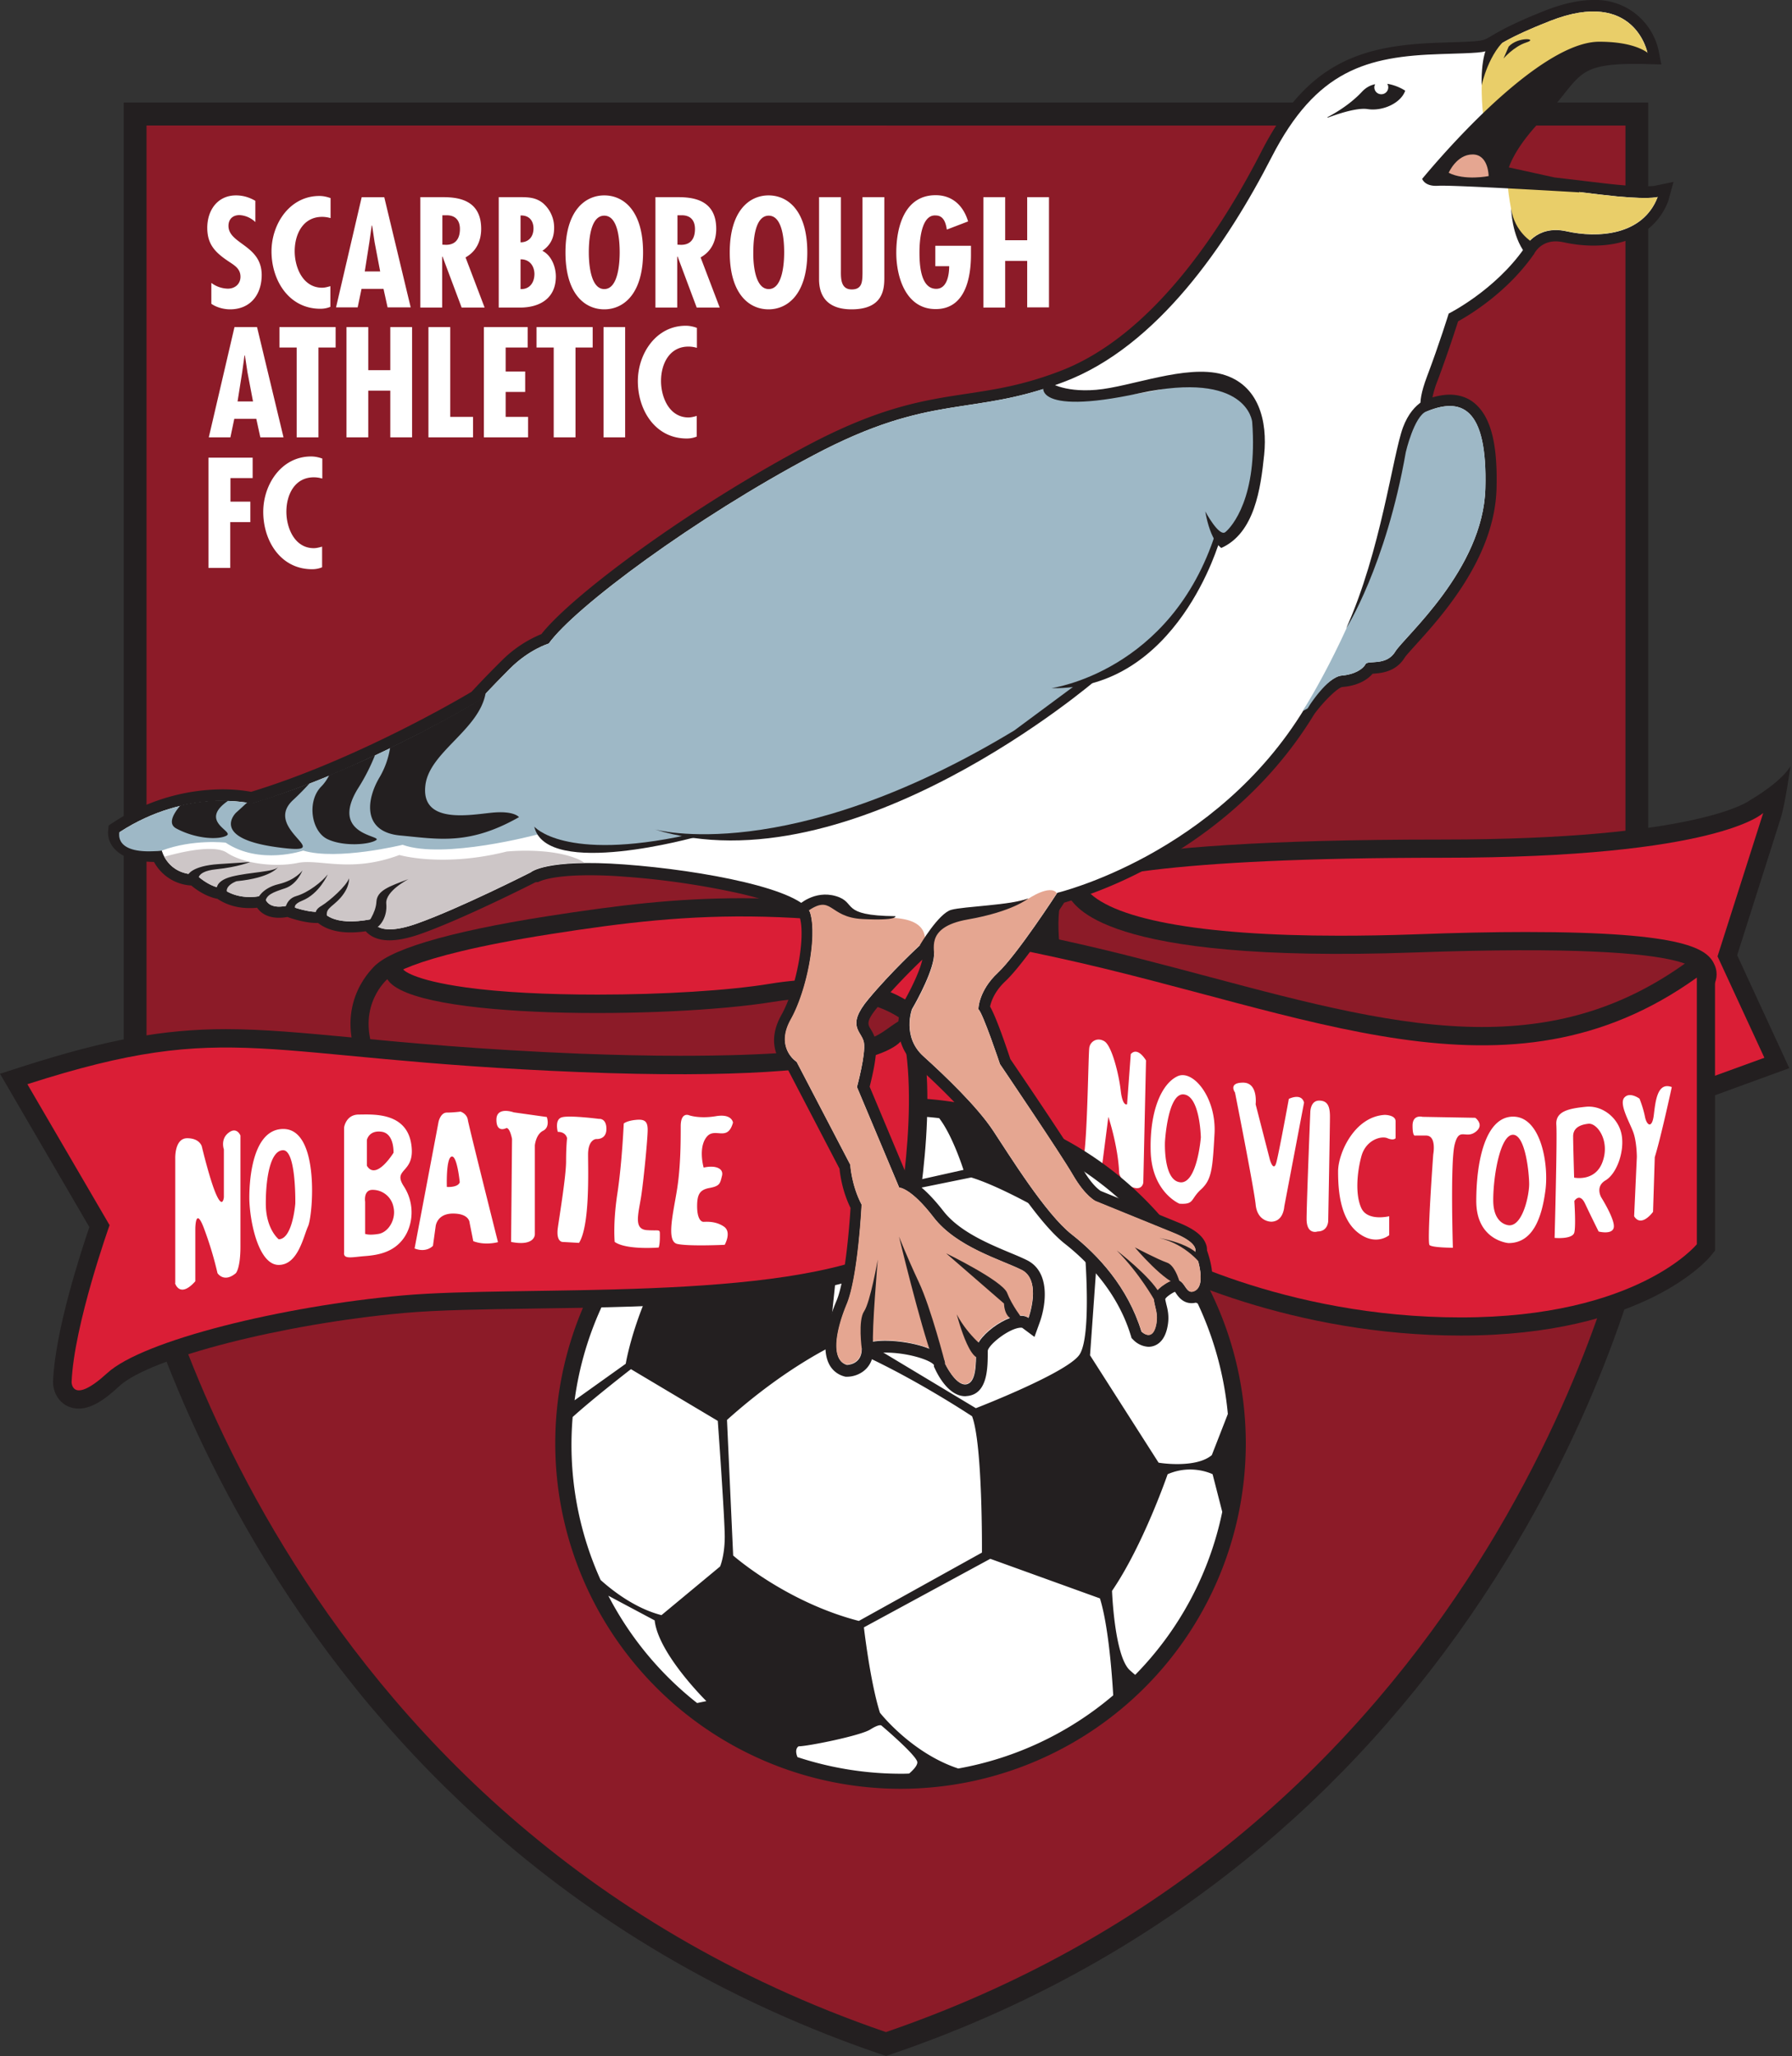 <svg xmlns="http://www.w3.org/2000/svg" width="436" height="500" fill="none"><rect width="100%" height="100%" fill="#333333" stroke="none"/><path fill="#231F20" d="M213.76 499.39c-34.98-11.98-66.4-30-93.4-53.58-21.6-18.83-40.38-41.23-55.88-66.54-26.39-43.1-33.95-79.36-34.28-80.9l-.1-.57V24.93h370.92V297.8l-.09.56c-.33 1.5-7.89 37.8-34.28 80.91-15.5 25.31-34.28 47.7-55.88 66.54-27 23.57-58.41 41.6-93.4 53.58l-1.78.6-1.83-.6Z"/><path fill="#8C1B28" d="M215.59 30.52H35.65V297.3s29.53 145.33 179.9 196.89c150.4-51.6 179.93-196.9 179.93-196.9V30.53h-179.9Z"/><path fill="#231F20" d="M433.23 199.05c1.08-3.28 2.4-12.72 2.4-12.72-2.45 4.08-9.82 8.26-9.82 8.26-.1.1-12.2 9.58-75 9.58-88.55 0-94.14 8.27-95.97 10.99l-1.55 2.3 20.99 37.05 137.63 13.8 23.43-8.54-12.68-27.47 10.57-33.25Z"/><path fill="#DA1E36" d="m411.35 263.76 17.93-6.52-11.4-24.66L429 197.7s-10.7 10.9-78.13 10.9c-67.44 0-89.55 4.93-92.32 9.01L277 250.25l134.35 13.52Z"/><path fill="#231F20" d="M261.23 263.67c-1.13-3.2-10.76-31.65-7.42-45.79.42-2.81 2.53-4.83 5.16-4.83 1.5 0 2.91.65 4.23 1.92.33.33.56.66.84.99 5.6 7.46 27.57 11.6 61.85 11.6 5.73 0 11.88-.1 18.31-.33 10-.38 19.11-.57 27.05-.57 39.3 0 44.33 4.18 45.97 8.13.84 2.02.38 3.99-.56 5.35-1.74 3.1-13.06 21-45.6 21-31.98 0-104.53 5.44-105.28 5.49l-3.43.23-1.12-3.2Z"/><path fill="#8C1B28" d="M265.4 262.2s-10.56-30.38-7.23-43.53c0 0 .2-2.2 1.83-.56 1.7 1.69 6.86 16.3 84.3 13.52 77.43-2.77 68.55 6.1 68.55 6.1s-9.34 18.93-41.84 18.93-105.6 5.54-105.6 5.54Z"/><path fill="#231F20" d="M355.43 324.8c-40.57 0-72.74-14.93-81.7-20.7-5.4-3.48-42.55-20.1-76.27-21.14-20.56-.65-44.33-2.01-64.47-7.27-26.81-7-41.37-19.5-43.15-37.1l-.14-1.55.84-1.31c2.86-4.47 18.03-9.07 42.68-12.92 17.2-2.67 31.1-4.37 47.24-4.37 21.65 0 45.65 3.15 77.77 10.15 12.53 2.72 24.46 5.91 35.96 8.97 23.62 6.29 45.88 12.2 66.4 12.2 19.02 0 34.8-4.97 49.64-15.63l7.04 1.27v68.74l-.99 1.22c-.6.8-16.3 19.44-60.85 19.44Z"/><path fill="#DA1E36" d="M94.24 238.12s3.38-5.26 39.63-10.94c35.74-5.6 62.22-7.61 123.36 5.72 61.14 13.34 109.65 37.8 155.62 4.84v64.85s-14.47 17.8-57.43 17.8c-42.97 0-74.1-16.67-79.27-20-5.16-3.34-43.34-20.76-78.55-21.84-35.18-1.18-99.65-4.51-103.36-40.43Z"/><path fill="#231F20" d="M158.81 263.86c-33.85 0-68.04-3.85-68.36-3.9l-2.73-.33-.94-2.58c-5.07-13.85 4.23-21.98 4.65-22.35l4.23-1.64 2.49 2.76c.04.05 2.06 2.5 15.3 4.33 8.5 1.17 19.54 1.73 31.98 1.73 15.83 0 31.84-.98 41.89-2.63 4.22-.7 8.31-1.03 12.07-1.03 17.93 0 24.7 7.65 25.4 8.55l.14 6.29-1.08.19c-10.56 7.04-32.45 10.6-65.03 10.6Z"/><path fill="#fff" d="m267.7 286.87 1.97-15.26s2.4 7.18 2.63 13.76a5 5 0 0 0 3.05 3.28c2.63 1.09 2.82-1.07 2.82-1.07l.66-29.68s-1.97-3.48-3.71-1.55l-.9 12.2s-1.07.66-1.54-3.28c-.43-3.94-2.16-10.9-3.95-12.02-1.73-1.08-3.47 0-3.7 1.55-.24 1.55-.43 20.94-1.32 26.39 0 0-.66 3.47.9 3.94 1.59.43 3.09 1.74 3.09 1.74ZM286.49 261.74c-3.72 1.74-6.77 8.08-6.53 18.13.23 10.05 7 12.86 7 12.86 3.7.24 2.62-1.08 5.25-3.47 2.63-2.4 2.82-5.02 3.3-13.76.37-8.73-5.31-15.5-9.02-13.76Zm.65 25.78c-4.13-.42-3.7-9.81-3.7-9.81s.65-12.02 4.6-11.55c3.94.42 4.13 10.47 4.13 10.47s-.9 11.31-5.03 10.9ZM309.21 297.1s-3.29 0-3.7-4.13c-.43-4.13-5.03-27.28-5.03-27.28s-1.74-2.4 1.97-2.4c3.7 0 3.05 5.27 3.05 5.27l3.48 13.52s.89 3.05 1.55.66c.65-2.4 3.05-15.5 3.05-15.5s3.05-1.55 3.7.9l-4.78 25.12c-.05-.05-.05 3.85-3.29 3.85ZM320.53 299.5s-2.63.89-2.63-3.06c0-3.94.9-25.97.9-25.97s0-2.81 2.15-2.81c2.16 0 2.63 1.55 2.63 3.94 0 2.4-.42 25.31-.42 25.31s0 2.58-2.63 2.58ZM338 295.78v4.6s-3.29 2.82-7.66-.66c-4.36-3.47-4.78-10.47-4.78-14.84 0-4.36 3.94-13.33 11.36-13.75 0 0 2.63 0 2.63 1.55v4.13s-.43.65-1.97 0c-1.55-.66-5.26.42-6.34 4.36-1.08 3.95-1.55 9.4 0 12.68 1.55 3.24 6.76 1.93 6.76 1.93ZM353.5 303.44s-5.03 0-5.69-.65c-.66-.66.9-22.03.9-22.03s.89-4.6-1.74-4.6h-2.63s-.66.42-.66-2.4c0-2.81 2.4-2.15 2.4-2.15l12.86.23s2.4 1.74 0 3.48c-2.4 1.73-3.94-1.32-5.02 3.05-1.08 4.32-.43 25.07-.43 25.07ZM368.15 271.56c-6.76 0-8.97 10.89-8.97 20.51 0 9.63 7.84 10.24 7.84 10.24 5.92 0 8.08-6.1 8.97-12.68.9-6.48-1.08-18.07-7.84-18.07Zm-.9 26.43s-3.94 0-3.94-6.1 1.74-15.92 4.8-15.92c3.04 0 3.94 9.39 3.94 12.02 0 2.58-1.5 10-4.8 10ZM390.64 287.05c2.63-1.55 4.6-6.76 3.94-10.9-.65-4.12-4.6-7.41-8.73-6.99-4.13.42-7.42 1.08-7.19 4.37.24 3.29-.42 27.52-.42 27.52s4.37.42 4.8-1.32c.41-1.74 0-7.65 0-7.65s1.3-2.16 2.62.65c1.32 2.82 3.29 6.77 3.29 6.77s3.47.89 3.7-1.08c.24-1.98-3.04-7.19-3.04-7.19s-1.6-2.63 1.03-4.18Zm-7.65-.66s-.24-8.07-.24-10.04c0-1.98 1.55-2.82 3.71-3.06 2.16-.23 5.26 4.14 3.48 9.16-1.74 5.07-6.95 3.94-6.95 3.94ZM402.2 294.7s-2.83 3.95-4.61 1.09l.66-14.42s0-3.71-.9-6.1c-.89-2.4-3.47-6.77-2.16-8.32 1.32-1.55 3.71.24 3.71.24s.9 2.2 1.32 4.37c.42 2.15 1.74 3.05 2.16-.43.42-3.47.9-8.07 4.37-6.76 0 0-2.63 12.2-4.14 17.05l-.42 13.28Z"/><path fill="#8C1B28" d="M221.3 249.58s-8.16-10-33.33-5.91c-25.17 4.08-87.81 4.46-93.73-5.54 0 0-7.42 6.29-3.33 17.42 0 0 103.73 11.83 130.4-5.97Z"/><path fill="#231F20" d="M219.1 435.02a84 84 0 1 0 0-168.01 84 84 0 0 0 0 168.01Z"/><path fill="#fff" d="m294.84 353.87 3.9-10a80.49 80.49 0 0 0-7.33-26.86l-15.63-8.17-8.88-2.96-1.69 23.72 16.67 26.1c0 .05 9.06 1.5 12.96-1.83ZM223.19 428.54c-.2-1.69-8.7-8.87-8.7-8.87s-.37-.57-2.76.94c-2.4 1.5-15.17 4.08-17.42 4.08 0 0-1.13.56-.28 2.63a80.59 80.59 0 0 0 25.07 4.04c.7 0 1.4 0 2.11-.05 1.04-.9 2.02-1.97 1.98-2.77ZM238.91 377.58s.2-26.3-2.4-33.15c0 0-17.6-11.7-32.95-17.61 0 0-12.03 5.35-26.68 18.5l1.5 32.97s12.78 11.31 30.58 15.91l29.95-16.62ZM295.03 358.52s-5.03-2.58-10.94 0c0 0-5.92 17.24-13.53 28.37 0 0 .57 15.73 4.28 19.25.47.42.94.84 1.36 1.17a79.43 79.43 0 0 0 21.18-39.63l-2.35-9.16ZM267.62 388.72l-26.68-9.63-30.75 16.67s1.5 13.15 3.9 20.76c0 0 7.65 9.81 19.06 13.57a79.89 79.89 0 0 0 37.7-17.8c-.37-6.38-1.3-17.37-3.23-23.57ZM160.93 392.8l14.27-11.84s1.13-2.58 1.13-7.23-1.69-28.18-1.69-28.18l-21.13-12.58s-9.06 7-14.18 11.64a79.71 79.71 0 0 0 6.8 39.63c2.5 2.26 8.18 6.86 14.8 8.55ZM171.86 413.7s-11.69-11.5-12.58-19.63l-11.27-6a80.19 80.19 0 0 0 21.6 26.1l2.25-.47ZM168.54 298.88l36.67-5.73-2.96 28.18 35.18 21.13s22.02-8.5 25.17-12.96c3.14-4.46 1.3-25.73 1.3-25.73l.2-3.15s-17.61-11.13-27.8-14.27l-18.17 3.7-.38-1.82 16.67-3.72s-2.63-8.35-5.92-12.58a79.81 79.81 0 0 0-64.47 21.37l4.5 5.58ZM269.11 299.77l18.64 10.43a80.49 80.49 0 0 0-36.86-32.36l18.22 21.93ZM152.24 331.66s2.58-15.73 12.96-30.57c0 0-.66-3.19-4.46-4.55a79.55 79.55 0 0 0-20.94 44l12.44-8.88Z"/><path fill="#231F20" d="M19.16 342.56c-4.04 0-6.25-3.34-6.25-6.44v-.19c.47-12.2 6.72-31.32 8.83-37.51L0 261.13l5.26-1.69c20.47-6.57 34.42-9.16 49.68-9.16 9.16 0 18.64.9 30.62 2.02 13.9 1.32 31.18 2.96 55.55 3.95 8.73.33 16.95.51 24.37.51 44.33 0 47.9-4.97 50.38-6.52 0 0 6.01-4.46 7.42-3.8l.94 4.64c4.23 21.04-2.35 51.66-2.63 52.92l-.47 2.07-1.88.94c-20.19 10.24-58.55 10.8-89.36 11.22-12.02.19-23.33.33-31.55 1.08-29.44 2.63-61.8 10.9-69.26 17.75-4.04 3.8-7.14 5.5-9.91 5.5Z"/><path fill="#DA1E36" d="M219.85 252.02s-.38 11.84-78.89 8.7c-78.56-3.16-84.1-13.16-134.3 2.95l20 34.28s-8.68 24.28-9.24 38.17c0 0 0 5.73 8.68-2.2 8.7-7.99 42.78-16.3 71.9-18.88 29.06-2.58 92.22 1.83 119.27-11.83-.05-.1 6.62-30.8 2.58-51.19Z"/><path fill="#231F20" d="M130.3 214.55c-.7.37-17.79 9.01-28.12 12.63-2.86.99-5.35 1.5-7.42 1.5-2.86 0-4.7-.98-5.77-2.2-1.32.18-2.54.28-3.67.28-4.18 0-6.57-1.22-7.93-2.3h-.43c-2.58 0-5.63-.94-7.04-1.46-.7.14-1.4.19-2.07.19-2.67 0-4.36-1.08-5.3-2.44-.66.09-1.27.09-1.88.09-3.9 0-6.53-1.4-7.75-2.25-2.77-.52-5.16-2.21-6.38-3.24a10.98 10.98 0 0 1-9.07-5.73c-4.5-.05-7.74-1.13-9.62-3.2a5.74 5.74 0 0 1-1.55-4.36l.14-1.32 1.08-.7a48.83 48.83 0 0 1 26.62-8.08c3.34 0 5.78.38 6.95.61 25.27-7.7 50.48-22.44 53.63-24.32.84-.9 3.38-3.66 7.32-7.56a29.5 29.5 0 0 1 9.68-6.48c7.56-9.58 36.2-30.8 64.9-45.97 17.5-9.25 28.12-10.9 38.4-12.45 7.1-1.08 13.76-2.06 22.78-5.5 22.2-8.4 38.97-33.66 49.07-53.38 11.03-21.5 23.8-25.92 43.53-26.53l1.31-.05c8.97-.28 8.97-.28 11.08-1.55 1.93-1.13 5.12-3.05 13.39-6.3C380.36.86 384.25 0 387.68 0a15.67 15.67 0 0 1 15.87 12.3l.66 3.38-3.47-.09c-1.04-.05-2.02-.05-2.92-.05-11.45 0-13 1.98-17.18 7.19a80.28 80.28 0 0 1-5.36 6.2c-5.3 5.49-7.37 9.53-8.17 11.78l11.08 2.44 11.56 1.37c5.44.65 8.68.8 10.42.8 1.32 0 2.02-.1 2.25-.1l4.75-.99-1.27 4.65c-2.68 7-9.16 10.85-18.22 10.85-2.35 0-4.84-.28-7.18-.8-.7-.14-1.37-.23-1.98-.23-3.61 0-5.02 2.63-5.2 2.9l-.1.24-.14.14c-6.3 8.97-15.22 14.47-18.32 16.16-.75 2.34-2.63 8.12-4.97 14.37a24.73 24.73 0 0 0-1.27 4.13c1.5-.42 2.86-.66 4.18-.66 2.72 0 5.07.94 6.85 2.82 3.38 3.47 4.84 9.86 4.56 20.05-.47 16.86-13.43 31.09-19.63 37.94-1.17 1.31-2.44 2.68-2.72 3.15-2.21 3.56-5.87 3.75-7.61 3.9h-.19c-1.27 1.5-3.66 2.95-7.37 3.23-1.13.2-4.37 3.3-6.81 6.58-11.5 18.97-27.7 30.52-39.26 36.81a108.26 108.26 0 0 1-21.6 9.06c-2.2 3.39-10 15.03-14.27 19.07-2.72 2.54-3.52 5.03-3.76 6.2.9 1.6 2.35 5.02 4.93 12.77 1.93 2.82 14.8 21.79 17.66 26.81 2.2 3.85 4.04 5.07 4.32 5.26 1.4.57 13.33 5.4 19.06 7.75 3.8 1.55 5.87 3.2 6.58 5.26.19.47.23.99.23 1.46 1.03 2.95 2.91 9.76-1.5 12.2-.75.43-1.5.62-2.25.62-2.16 0-3.3-1.65-3.86-2.5-.04-.09-.14-.18-.18-.28-.2.1-.43.2-.8.43-1.36.84-1.55 1.31-1.55 1.31-.05.19.14.8.23 1.27.33 1.27.76 3 .33 5.3-.8 4.56-3.52 5.08-4.65 5.08a5.52 5.52 0 0 1-3.66-1.65l-.47-.47-.19-.65c-3.24-10.57-10.51-17.94-16-22.26-5.83-4.56-13.06-15.64-17.85-22.96a93.83 93.83 0 0 1-1.93-2.96c-4.13-6.2-12.91-14.32-16.48-17.52-6.62-5.91-3.66-14.08-3.52-14.41l.1-.24.13-.23c1.13-1.88 4.04-7.28 4.84-10.8-2.3 2.16-6.95 6.8-10.85 11.5-2.9 3.48-2.44 4.23-1.69 5.45.42.7.94 1.6 1.18 2.77.56 2.77-.76 8.45-1.46 11.18l9.4 22.4c1.82.8 4.64 2.86 8.5 7.79 3.84 4.98 10.89 7.93 16.05 10.1 1.7.7 3.15 1.31 4.37 1.92 5.68 2.87 4.6 10.85 3.05 15.12l-1.27 3.52-2.96-2.2c-.04 0-.09-.05-.28-.05-2.72 0-7.8 3.99-8.12 5.59 0 4.18 0 10.51-4.98 11.03-.19 0-.33.05-.51.05-3.8 0-6.4-4.6-7.33-6.62l-.28-.57v-.42c-.9-1.22-6.39-3-11.84-3-1.45 0-2.44.14-2.95.28-.52 4.08-3.95 5.59-6.34 5.59h-.38l-.38-.1a5.76 5.76 0 0 1-3.7-3.14c-2.07-4.32.28-11.46 1.92-15.31 2.02-4.84 3.05-17.24 3.38-22.5-1.97-3.99-2.53-7.98-2.68-9.53l-12.48-23.95c-2.5-2.01-5.4-6.8-1.65-13.47 3.57-6.34 5.92-18.74 4.46-23.72 0 0-1.22-2.67-14.46-5.77a194.92 194.92 0 0 0-28.36-4.13c-3.06-.24-5.87-.33-8.4-.33-8.74 0-11.8 1.31-12.4 1.64l-.66.05Z"/><path fill="#fff" d="M400.84 12.86s-3.06-15.82-23.62-7.79c-20.57 8.08-8.6 7.51-26.68 8.08-18.07.56-30.28 3.9-41.13 25.02-10.85 21.14-27.8 46.12-50.57 54.71-22.78 8.6-31.93 2.49-60.86 17.8-28.92 15.3-58.08 36.95-64.47 45.83 0 0-4.74 1.4-9.44 6.1-4.74 4.74-7.51 7.8-7.51 7.8s-27.52 16.67-55.27 25.03c0 0-15.54-3.9-32.21 6.94 0 0-.57 5.03 10.28 4.47 0 0 1.4 5.82 8.36 5.82 0 0 3.05 3.05 6.38 3.33 0 0 3.62 3.34 10.29 1.7 0 0 0 3.89 5.82 2.48 0 0 5.54 2.2 8.36 1.41 0 0 1.92 3.9 11.93 1.92 0 0 .56 4.75 10.84 1.13 10.29-3.61 27.8-12.49 27.8-12.49s3.62-3.33 22.78-1.92c19.15 1.4 43.62 6.1 45.26 11.92 1.7 5.83-.84 18.88-4.74 25.83-3.9 6.95 1.4 10.28 1.4 10.28l13.06 25.03s.28 5.03 2.77 9.72c0 0-.84 17.52-3.61 24.19-2.77 6.66-3.9 13.61 0 14.74 0 0 3.61 0 3.61-3.9s20.29-1.69 20.29 3.62c0 0 2.49 5.26 5.02 5.02 2.5-.28 2.5-4.74 2.5-8.36 0-3.61 9.43-10.28 12.76-7.8 0 0 3.34-9.15-1.69-11.68-5.02-2.5-15.82-5.54-21.4-12.78-5.55-7.23-8.37-7.23-8.37-7.23l-10.28-24.46s2.2-8.08 1.69-10.85c-.52-2.77-4.46-3.9 1.13-10.56 5.54-6.67 12.49-13.06 12.49-13.06s4.18-1.4 3.33 3.34c-.84 4.74-5.26 12.2-5.26 12.2s-2.49 6.67 2.77 11.42c5.26 4.74 13.06 12.2 16.95 18.07 3.9 5.87 12.78 20.29 19.16 25.27 6.39 5.02 13.62 12.77 16.95 23.62 0 0 2.78 2.77 3.62-1.93.85-4.74-3.05-6.38 2.2-9.72 5.27-3.33 4.19 3.33 7.24 1.7 3.05-1.7 0-9.45 0-9.45s1.13-1.92-5.03-4.46l-19.16-7.8s-2.48-1.12-5.53-6.38c-3.06-5.26-17.76-27-17.76-27s-4.17-12.49-5.25-13.34c0 0 0-4.46 4.74-8.87 4.74-4.46 14.46-19.44 14.46-19.44s38.6-9.16 60.3-45.03c0 0 5.53-7.52 8.87-7.8 3.33-.28 5.26-1.69 5.82-2.77.56-1.08 5.03.56 7.23-3.05 2.21-3.62 21.42-20 21.93-39.73.52-19.72-5.82-22.49-15.02-18.36 0 0-2.21-.84.84-8.87 3.05-8.08 5.26-15.26 5.26-15.26s11.13-5.54 18.36-15.83c0 0 2.77-5.82 10.28-4.18 7.52 1.7 18.6 1.13 22.21-8.35 0 0-2.2.84-13.9-.57l-11.69-1.4-13.9-3.06s-.28-5.82 9.44-15.82c9.72-10 7.56-14.75 27.57-14.19Z"/><path fill="#9EB8C6" d="M305.79 104.02c-.85-5.54-5.26-13.62-20.29-10-15.02 3.61-20.28 1.92-20.28 1.92-3-.14-7.23-.8-10.85-1.5-19.68 6.34-29.44 1.97-56.4 16.25-28.87 15.26-58.08 36.95-64.47 45.83 0 0-4.74 1.4-9.44 6.1-4.74 4.75-7.51 7.8-7.51 7.8s-27.52 16.67-55.27 25.03c0 0-15.54-3.9-32.21 6.95 0 0-1.64 5.72 10.28 4.46 7.66-2.87 15.55-1.93 15.55-1.93 8.35 5.54 18.87 1.93 18.87 1.93 8.36 2.48 24.19-1.41 24.19-1.41 10 3.61 32.77-2.5 32.77-2.5 8.88 8.09 36.11.85 36.11.85 57.24-.28 96.69-37.52 96.69-37.52 24.74-8.87 28.6-32.2 34.46-34.74 5.87-2.54 8.64-21.98 7.8-27.52Z"/><path fill="#E5A691" d="M248.54 308.8c-5.02-2.5-15.82-5.55-21.4-12.78-5.55-7.23-8.37-7.23-8.37-7.23l-10.28-24.46s2.2-8.08 1.69-10.85c-.52-2.77-4.46-3.9 1.13-10.57a156.5 156.5 0 0 1 12.49-13.05s.56-.19 1.22-.19c.94-7.28-8.31-6.48-12.92-6.48-4.74 0-6.94-1.13-9.72-3.33-1.83-1.46-4.55-.28-6.24.65.52.52.85 1.04.99 1.55 1.69 5.83-.85 18.88-4.75 25.83-3.9 6.95 1.41 10.28 1.41 10.28l13.06 25.03s.28 5.03 2.77 9.72c0 0-.85 17.52-3.62 24.19-2.77 6.66-3.9 13.61 0 14.74 0 0 3.62 0 3.62-3.9s20.28-1.69 20.28 3.62c0 0 2.49 5.26 5.03 5.02 2.48-.28 2.48-4.74 2.48-8.35 0-3.62 9.44-10.29 12.78-7.8 0 0 3.38-9.16-1.65-11.65Z"/><path fill="#E5A691" d="M290.76 304.33s1.13-1.93-5.02-4.46c-6.1-2.5-19.16-7.8-19.16-7.8s-2.49-1.12-5.54-6.38-17.75-26.91-17.75-26.91-4.18-12.49-5.26-13.34c0 0 0-4.46 4.74-8.87 4.51-4.23 13.57-18.13 14.37-19.35-1.6-2.25-6.9 1.32-6.9 1.32s-16.39 4.18-18.6 4.46c-1.31.19-3.66 3.99-5.3 7.04.7.43 1.17 1.32.84 3.24-.84 4.75-5.26 12.21-5.26 12.21s-2.48 6.67 2.78 11.41c5.25 4.75 13.05 12.21 16.95 18.08 3.9 5.87 12.77 20.29 19.16 25.26 6.38 5.03 13.61 12.78 16.95 23.62 0 0 2.77 2.77 3.61-1.92.85-4.75-3.05-6.39 2.2-9.72 5.27-3.34 4.19 3.33 7.24 1.69 3-1.79-.05-9.58-.05-9.58Z"/><path fill="#CDC6C7" d="M142.15 209.8a8.7 8.7 0 0 0-1.36-.79c-6.95-3.05-17.52-1.92-17.52-1.92-15.54 3.9-26.1.84-26.1.84-11.93 4.46-19.45.85-24.75 1.93-5.31 1.08-13.06.28-17.24-2.5-3.1-2.06-11.22-.13-15.21 1 .94 1.73 3.1 4.31 7.7 4.31 0 0 3.05 3.06 6.39 3.34 0 0 3.61 3.33 10.28 1.69 0 0 0 3.9 5.82 2.49 0 0 5.54 2.2 8.36 1.4 0 0 1.93 3.9 11.93 1.93 0 0 .56 4.74 10.84 1.13 10.29-3.62 27.8-12.5 27.8-12.5s2.3-2.2 13.06-2.34Z"/><path fill="#E9CE69" d="M377.2 5.07c-12.95 5.07-13 6.76-15.77 7.42-1.64 6.9-.61 15.12-.61 15.12 24.75-23.34 40-14.75 40-14.75s-3.1-15.82-23.61-7.79ZM403.31 47.9s-2.2.85-13.9-.56l-11.69-1.41-1.22-.28-9.63-.1s1 10.24 3.9 14.89l.05-.05s2.77-5.82 10.28-4.18c7.47 1.7 18.6 1.13 22.21-8.3Z"/><path fill="#231F20" d="M364.38 42.31s.29-5.26 10-15.26c9.73-10 8.13-12.07 26.54-14.08 0 0-.1-.1-.14-.2-1.74-1.21-5.22-2.62-11.7-2.62-11.69 0-30.28 18.08-43.06 33.34 0 0 .57 1.92 3.9 1.69 3.33-.24 34.33 1.6 34.33 1.6l-.24-1.13-6.29-.75-13.34-2.59ZM337.53 20.38a1.68 1.68 0 0 1-1.46 2.54c-.94 0-1.69-.75-1.69-1.7 0-.27.1-.5.19-.74-1.13.23-2.25.8-3.24 1.88-4.18 4.46-10 6.94-10 6.94s7.8-3.33 11.4-2.77c3.62.57 8.08-1.4 9.16-4.46 0-.04-1.92-1.31-4.36-1.69ZM119.6 197.65c-5.53.56-17.23 2.76-16.1-6.67.94-8.08 13.06-13.43 14.65-22.4-1.03 1.08-1.69 1.74-1.69 1.74s-8.83 5.4-21.55 11.55a20.5 20.5 0 0 1-2.54 7.13c-3.33 5.55-4.18 13.34 5.03 14.19 9.15.84 16.67 2.48 28.88-4.47 0 .05-1.09-1.64-6.67-1.07ZM55.17 203.18c1.78-1.03-7-3.47.42-8.5-3.05-.09-7.09.1-11.74 1.23-1.83 2.2-3 4.5-.94 5.58 4.75 2.54 10.29 2.82 12.26 1.7Z"/><path fill="#231F20" d="M79.59 204.03c3.9 1.92 10.28 1.4 11.93.28 1.64-1.13-11.41-1.13-4.46-12.5a47.95 47.95 0 0 0 4.18-8.16 325.99 325.99 0 0 1-11.13 4.88c-.47.9-1.13 1.93-1.93 2.73-3.57 3.61-2.44 10.84 1.41 12.77Z"/><path fill="#231F20" d="M71.28 194.59a65.06 65.06 0 0 0 4.04-4.09c-4.56 1.78-9.3 3.38-14.04 4.84 0 0-.38-.1-1.08-.24-1.4 1.32-2.77 2.54-2.77 2.54s-6.39 6.1 9.72 8.36c16.1 2.25-3.66-4.18 4.13-11.41Z"/><path fill="#E5A691" d="M352.47 42.02s1.92-4.46 5.82-4.46c3.9 0 3.9 5.26 3.9 5.26s-5.82 1.18-9.72-.8Z"/><path fill="#9EB8C6" d="m346.88 100.16-.51.23ZM345.66 98.19a344.29 344.29 0 0 1-4.27 6.67c-3.48 35.64-24.47 68.08-24.47 68.08l1.22-.65c.14-.24.33-.47.47-.75 0 0 4.46-6.95 7.8-7.24 3.33-.28 5.26-1.69 5.82-2.77.56-1.08 5.02.57 7.23-3.05 2.2-3.61 21.41-20 21.93-39.72.56-19.26-5.54-22.36-14.32-18.65l-1.41-1.92Z"/><path fill="#fff" d="M62.12 54a6.02 6.02 0 0 0-3.85-1.69c-1.64 0-2.68.99-2.68 2.63 0 4.42 8.08 4.65 8.08 11.93 0 4.74-2.72 8.36-7.7 8.36-1.5 0-3.33-.47-4.55-1.36V68.8a6.9 6.9 0 0 0 4.03 1.4c1.7 0 3.06-1.12 3.06-2.9 0-2.07-1.65-2.87-3.15-3.9-3.05-2.07-4.93-4.04-4.93-7.99 0-4.22 2.44-7.89 7-7.89 1.69 0 3.24.47 4.7 1.32V54ZM80.34 53.02a7.15 7.15 0 0 0-1.97-.28c-4.65 0-6.67 4.22-6.67 8.35 0 4 2.02 8.88 6.67 8.88.65 0 1.36-.19 2.01-.38v5.03c-.8.33-1.6.47-2.44.47-7.65 0-11.88-6.9-11.88-13.95 0-6.67 4.42-13.48 11.65-13.48.94 0 1.83.2 2.72.52v4.84h-.1ZM93.49 47.95l6.43 26.8H94.3l-.99-4.5h-5.35l-.94 4.5h-5.26L88 47.96h5.49Zm-2.35 10.94-.6-4.04h-.1l-.57 4.04-1.12 7.13h3.75l-1.36-7.13ZM102.27 74.76V47.95h5.36c3.38 0 9.44.37 9.44 7.7 0 2.95-1.18 5.49-3.8 6.95l4.64 12.2h-5.59l-4.65-12.4h-.09v12.4h-5.3v-.04Zm5.31-15.26.94.04c2.44 0 3.38-1.64 3.38-3.85 0-1.92-.94-3.47-3.57-3.33h-.7v7.14h-.05ZM121.34 74.76V47.95h5.22c2.06 0 3.85.09 5.54 1.45a7.82 7.82 0 0 1 2.72 6.06c0 2.4-.9 4.18-2.86 5.54 2.2 1.08 3.28 3.9 3.28 6.24 0 5.31-3.9 7.56-8.73 7.56h-5.17v-.04Zm5.31-22.35v6.52c1.97 0 3.15-1.36 3.15-3.38 0-1.92-1.13-3.24-3.15-3.14Zm0 10.66v7.23c2.11.1 3.38-1.46 3.38-3.71-.05-2.07-1.31-3.57-3.38-3.52ZM156.46 61.38c0 10.04-4.7 13.85-9.44 13.85-4.75 0-9.44-3.76-9.44-13.85 0-10.05 4.7-13.86 9.44-13.86 4.74 0 9.44 3.76 9.44 13.86Zm-9.44 8.92c3.52 0 3.75-6.81 3.75-8.92 0-2.4-.23-8.93-3.75-8.93-3.53 0-3.76 6.53-3.76 8.93 0 2.1.24 8.92 3.76 8.92ZM159.47 74.76V47.95h5.35c3.38 0 9.44.37 9.44 7.7 0 2.95-1.17 5.49-3.8 6.95l4.65 12.2h-5.6l-4.64-12.4h-.1v12.4h-5.3v-.04Zm5.3-15.26.94.04c2.45 0 3.38-1.64 3.38-3.85 0-1.92-.93-3.47-3.56-3.33h-.7v7.14h-.06ZM196.42 61.38c0 10.04-4.7 13.85-9.43 13.85-4.75 0-9.44-3.76-9.44-13.85 0-10.05 4.7-13.86 9.44-13.86 4.74 0 9.43 3.76 9.43 13.86Zm-9.39 8.92c3.52 0 3.76-6.81 3.76-8.92 0-2.4-.24-8.93-3.76-8.93-3.52 0-3.75 6.53-3.75 8.93-.05 2.1.23 8.92 3.75 8.92ZM204.6 47.95v17.37c0 2.02-.24 5.07 2.63 5.07 2.58 0 2.58-1.97 2.62-3.94v-18.5h5.31v19.58c0 2.86-.33 7.7-7.98 7.7-4.93 0-7.9-2.3-7.9-7.33V47.95h5.31ZM236.24 59.82v2.11c0 5.68-1.4 13.24-8.59 13.24-7.23 0-9.58-7.74-9.58-13.7 0-6.2 1.97-14 9.58-14 4.09 0 6.76 2.58 7.89 6.38l-5.17 1.98c-.23-1.36-.65-3.43-2.72-3.43-3.57-.24-3.94 6.39-3.94 8.92 0 2.77.18 8.92 4.08 8.92 2.72 0 3.15-3.61 3.15-5.5h-3.38v-4.97h8.68v.05ZM244.56 47.95v10.47h5.36V47.95h5.3v26.8h-5.3v-11.3h-5.36V74.8h-5.3V47.95h5.3ZM62.54 79.55l6.44 26.81h-5.64l-.98-4.5H57l-.94 4.5H50.8l6.25-26.81h5.5ZM60.2 90.49l-.61-4.04h-.1l-.56 4.04-1.13 7.14h3.76l-1.36-7.14ZM81.66 79.55v4.97h-4.18v21.84h-5.3V84.52h-4.19v-4.97h13.67ZM89.6 79.55v10.47h5.36V79.55h5.3v26.81h-5.3V95H89.6v11.36h-5.3V79.55h5.3ZM109.55 79.55v21.83h5.54v4.98h-10.85V79.55h5.3ZM128.39 79.55v4.97h-5.36v5.83h4.75v4.97h-4.75v6.06h5.45v4.98h-10.75V79.55h10.66ZM144.2 79.55v4.97h-4.18v21.84h-5.3V84.52h-4.18v-4.97h13.66ZM152.1 79.55v26.81h-5.26V79.55h5.26ZM169.47 84.57a7.14 7.14 0 0 0-1.97-.28c-4.65 0-6.67 4.23-6.67 8.36 0 3.99 2.02 8.87 6.67 8.87.66 0 1.36-.18 2.02-.37v5.02c-.8.33-1.6.47-2.44.47-7.66 0-11.89-6.9-11.89-13.94 0-6.67 4.42-13.48 11.65-13.48.94 0 1.83.19 2.72.52v4.83h-.09ZM61.47 111.3v4.97h-5.4V122h4.84v4.98h-4.89v11.13h-5.3V111.3h10.75ZM78.32 116.36a7.14 7.14 0 0 0-1.97-.28c-4.65 0-6.67 4.23-6.67 8.36 0 3.99 2.02 8.87 6.67 8.87.66 0 1.36-.19 2.02-.37v5.02c-.8.33-1.6.47-2.44.47-7.66 0-11.88-6.9-11.88-13.95 0-6.66 4.41-13.47 11.64-13.47.94 0 1.83.19 2.73.51v4.84h-.1Z"/><path fill="#231F20" d="M229.96 331.57s-3.43-13.43-6.39-19.72c-2.96-6.3-4.84-11.13-4.84-11.13s5.17 21.5 8.18 29.63l3.05 1.22ZM209.67 327.96s-.94-6.86.57-9.06c1.5-2.21 3.33-12.59 3.33-12.59s-1.5 17.42-1.13 20.76l-2.77.89ZM248.74 320.72s-2.58-3.33-3.7-6.29c-1.13-2.96-14.84-9.63-14.84-9.63l14.08 12.21s0 5.22 4.46 3.71ZM240.2 328.28s-4.47-3.1-7.43-8.64c.05 0 4.09 16.2 7.42 8.64ZM280.95 316.3s-3.7-6.67-9.25-12.2c0 0 8.17 6.29 10.38 10.37l-1.13 1.83ZM287.25 312.6s-1.13-4.84-3.34-5.55c-2.2-.75-7.8-3.7-7.8-3.7s7.47 8.87 11.14 9.24ZM292.46 307.76s-3.71-5.16-10.38-6.67c0 0 10.94 1.79 10.38 6.67ZM254.93 92.74s3.48 2.77 11.8 2.06c8.35-.7 21.78-6.24 30.7-3.76 8.88 2.5 10.99 11.41 10.14 19.59-.84 8.21-2.34 19.01-10.42 22.63 0 0-2.63-1.55-3.9-8.88 0 0 3.34 6.25 4.88 5.03 1.56-1.27 7.94-8.45 6.53-26.81 0 0-1.13-12.64-27.52-6.95-26.38 5.72-24.27-2.21-22.2-2.91Z"/><path fill="#231F20" d="M296.77 131.4s-10.28 36.53-40.99 35.96c0 0 29.16-3.9 40-37.8l1 1.83Z"/><path fill="#231F20" d="M266.77 165.3s-59.58 51.27-107.53 36.39c0 0 32.36 9.3 87.53-24.04l15.4-11.41 4.6-.94Z"/><path fill="#231F20" d="M130 201.03s7.13 8.55 37.28 2.02l2.34.42c.05 0-36.72 10.33-39.63-2.44ZM194.23 220.14s3.9-3.76 9.15-2.21c5.26 1.55.7 4.74 14.47 4.88 0 0 .7 1.13-7.94.7-8.6-.41-7.23-6.38-13.76-1.68l-1.92-1.7ZM223.8 229.86s4.6-7.8 7.66-8.6c3.05-.84 14.6-1.12 18.73-2.77 0 0-3.75 3.2-14.74 5.12-10.99 1.93-7.51 7.94-8.36 9.02-.75 1.12-3.28-2.77-3.28-2.77ZM348.52 96.6s-4.65.57-7.18 7.37c-2.5 6.81-5.36 30.06-13.8 48.84 0 0 9.62-15.07 14.5-42.87 0 0 2.02-8.74 5.03-9.91l1.45-3.43ZM362.18 10.8s-1.83 2.16-1.69 9.95c0 0 1.7-8.17 6.58-11.78l-4.89 1.83ZM372.9 58.98s-4.42-2.53-5.22-8.21c0 0 .1 6.52 3.43 10.84l1.78-2.63ZM367.08 11.31l-1.27 2.92s2.5-2.92 5.54-3.9c3.06-.94-1.92-1.5-4.27.98ZM45.74 212.77s.85-2.2 7.52-2.63c6.66-.42 7.6-.51 7.6-.51s-2.86 1.22-8.3 1.78c-5.46.56-4.19 3.05-4.19 3.05l-2.63-1.69ZM52.78 216.66s-.84-2.35 3.62-3.48c4.46-1.12 10.42-1.12 11.27-2.34 0 0-1.55 2.63-10.14 3.47 0 0-5.03 1.78-.43 4.74l-4.32-2.4ZM62.65 218.64s.98-2.63 5.12-3.62c4.18-.99 5.82-3.33 5.82-3.33s-1.27 3.33-4.18 4.32c-2.91.98-4.88 1.55-4.88 3.75.1 2.21-1.88-1.12-1.88-1.12ZM69.31 221.96s-.14-3.2 2.77-4.04c2.92-.84 6.25-3.47 7.66-5.26 0 0-2.07 4.75-6.25 6.39-4.18 1.7.43 3.33.43 3.33s-2.92-1.4-4.6-.42ZM76.97 222.63s-.84-1.13 1.27-2.35c2.07-1.27 6.1-4.89 6.67-6.67 0 0 .28 2.07-2.07 4.74-2.35 2.63-4.04 2.5-3.05 5.4l-2.82-1.13ZM89.23 224.88s2.21-2.77 2.35-5.54c.14-2.77 3.05-3.76 7.8-5.54 0 0-5.68 2.9-5.4 5.96.28 3.05-1.27 5.4-2.77 6.1l-1.98-.98Z"/><path fill="#fff" d="M42.59 312.07s1.12 3.8 4.93-.47v-12.72s0-6.01 2.25.23a86.44 86.44 0 0 1 3.15 10.52s1.55 2.44 4.46 0c0 0 1.12-1.13 1.12-6.48v-27s-.89-2.25-2.9-.66c-2.03 1.55-1.13 4.04-1.13 4.04v11.6s-.24 2.91-1.79-.47c-1.55-3.33-3.57-11.83-3.57-11.83s-.47-2.02-3.57-2.02c-3.1 0-2.9 4.93-2.9 4.93v30.33h-.05ZM68.94 274.56c-8.92 0-8.27 17.42-8.27 17.42.24 6.01 2.45 15.64 7.14 15.64 4.7 0 6.01-6.9 7.14-9.4 1.17-2.43 2.96-23.66-6.01-23.66Zm2.91 18.13s-.66 8.69-4.04 8.69c0 0-3.14-2.45-3.14-8.7 0-6.24 1.12-12.95 4.22-12.95 3.2 0 2.96 12.96 2.96 12.96ZM113.83 272.36c-.23-1.55-1.78-2.02-1.78-2.02s-1.78.23-3.33.23-2.02 2.25-2.02 2.25l-5.83 30.8c2.92 1.14 4.47-.65 4.47-.65l.65-4.7s.24-3.14 4.23-3.14c4.04 0 4.04 2.25 4.04 2.25l.89 4.46c2.91 1.13 6.01.24 6.01.24s-7.09-28.18-7.33-29.72Zm-5.11 16.29s-.24-6.9 1.12-7.37c1.37-.47 2.02 6.24 2.02 6.24-.47 1.36-3.14 1.13-3.14 1.13ZM124.35 302.03l.23-25.03s-.47-2.67-1.36-2.67c0 0-2.44 1.36-2.44-2.02 0-3.34 4.23-1.79 4.23-1.79l8.03 1.13s.89 2.44-.9 3.34c-1.78.89-2.01 3.56-2.01 3.56v21.65c0 .05 0 2.96-5.78 1.83ZM140.88 302.26l-4.04-.23s-1.55 0-1.13-3.34c.47-3.33 2.02-12.72 2.02-16.3 0-3.56.24-5.58.24-5.58s-.24-1.55-2.26-1.55c0 0-.89-3.15 1.13-3.57 2.02-.47 8.92.42 8.92.42s1.78-.23 1.78 2.45c0 2.67-2.44 2.44-2.44 2.44s-2.02 0-2.02 3.8.47 17.23-2.2 21.46ZM160.26 303.39s-7.8.66-10.7-1.36c0 0-.47-4.46.66-11.84 1.12-7.37 1.54-16.95 1.54-16.95s.66-.66 2.92-.89c2.25-.24 2.9.42 2.9 2.44s-.89 11.41-1.54 15.87c-.66 4.46-2.02 8.27 1.36 8.5 3.33.24 3.15-.47 3.15 1.55s-.29 2.68-.29 2.68ZM171.2 283.95s-1.36-4.7.66-7.37c2.02-2.68 5.12 1.31 6.48-3.57 0 0-.23-2.25-4.22-1.55-4.04.66-6.48-.24-6.48-.24s-2.02-.89-2.02 2.68c0 3.57 0 9.81-.9 15.4-.89 5.6-2.67 12.5 0 13.2 2.68.65 11.6.23 11.6.23s1.79-3.14-.23-4.46c-2.02-1.36-4.23-1.13-4.93-1.13-.66 0-1.55-.89-1.55-3.8 0-2.91.66-4.04 3.15-4.46 2.44-.47 2.44-1.13 2.9-2.91.48-1.79-1.54-2.68-4.45-2.02ZM100.01 277.95c-1.36-7.6-9.58-6.9-12.72-6.9-3.15 0-3.57 3.14-3.57 3.14v30.39c-.23 1.78 2.02 1.12 5.12.89 3.14-.24 6.71-.9 9.15-4.04 2.45-3.15 3.15-8.5.24-12.96-2.91-4.5 3.1-2.96 1.78-10.52Zm-10.75-.7s.47-2.44 3.57-2.02c3.15.42 2.91 5.12 2.91 5.12s-4.23 6.9-6.48 3.14v-6.24Zm2.91 22.82c-2.44.42-3.33 0-3.33 0v-7.8s-.47-2.9 1.78-2.9a5.14 5.14 0 0 1 5.12 4.22c.66 2.86-1.13 6-3.57 6.48ZM323.39 28.6h-.43s-.09 0 .15-.23l-.7-.19-1.75.38.38.6s.38.29.42.29l.94-.1.99-.75Z"/></svg>